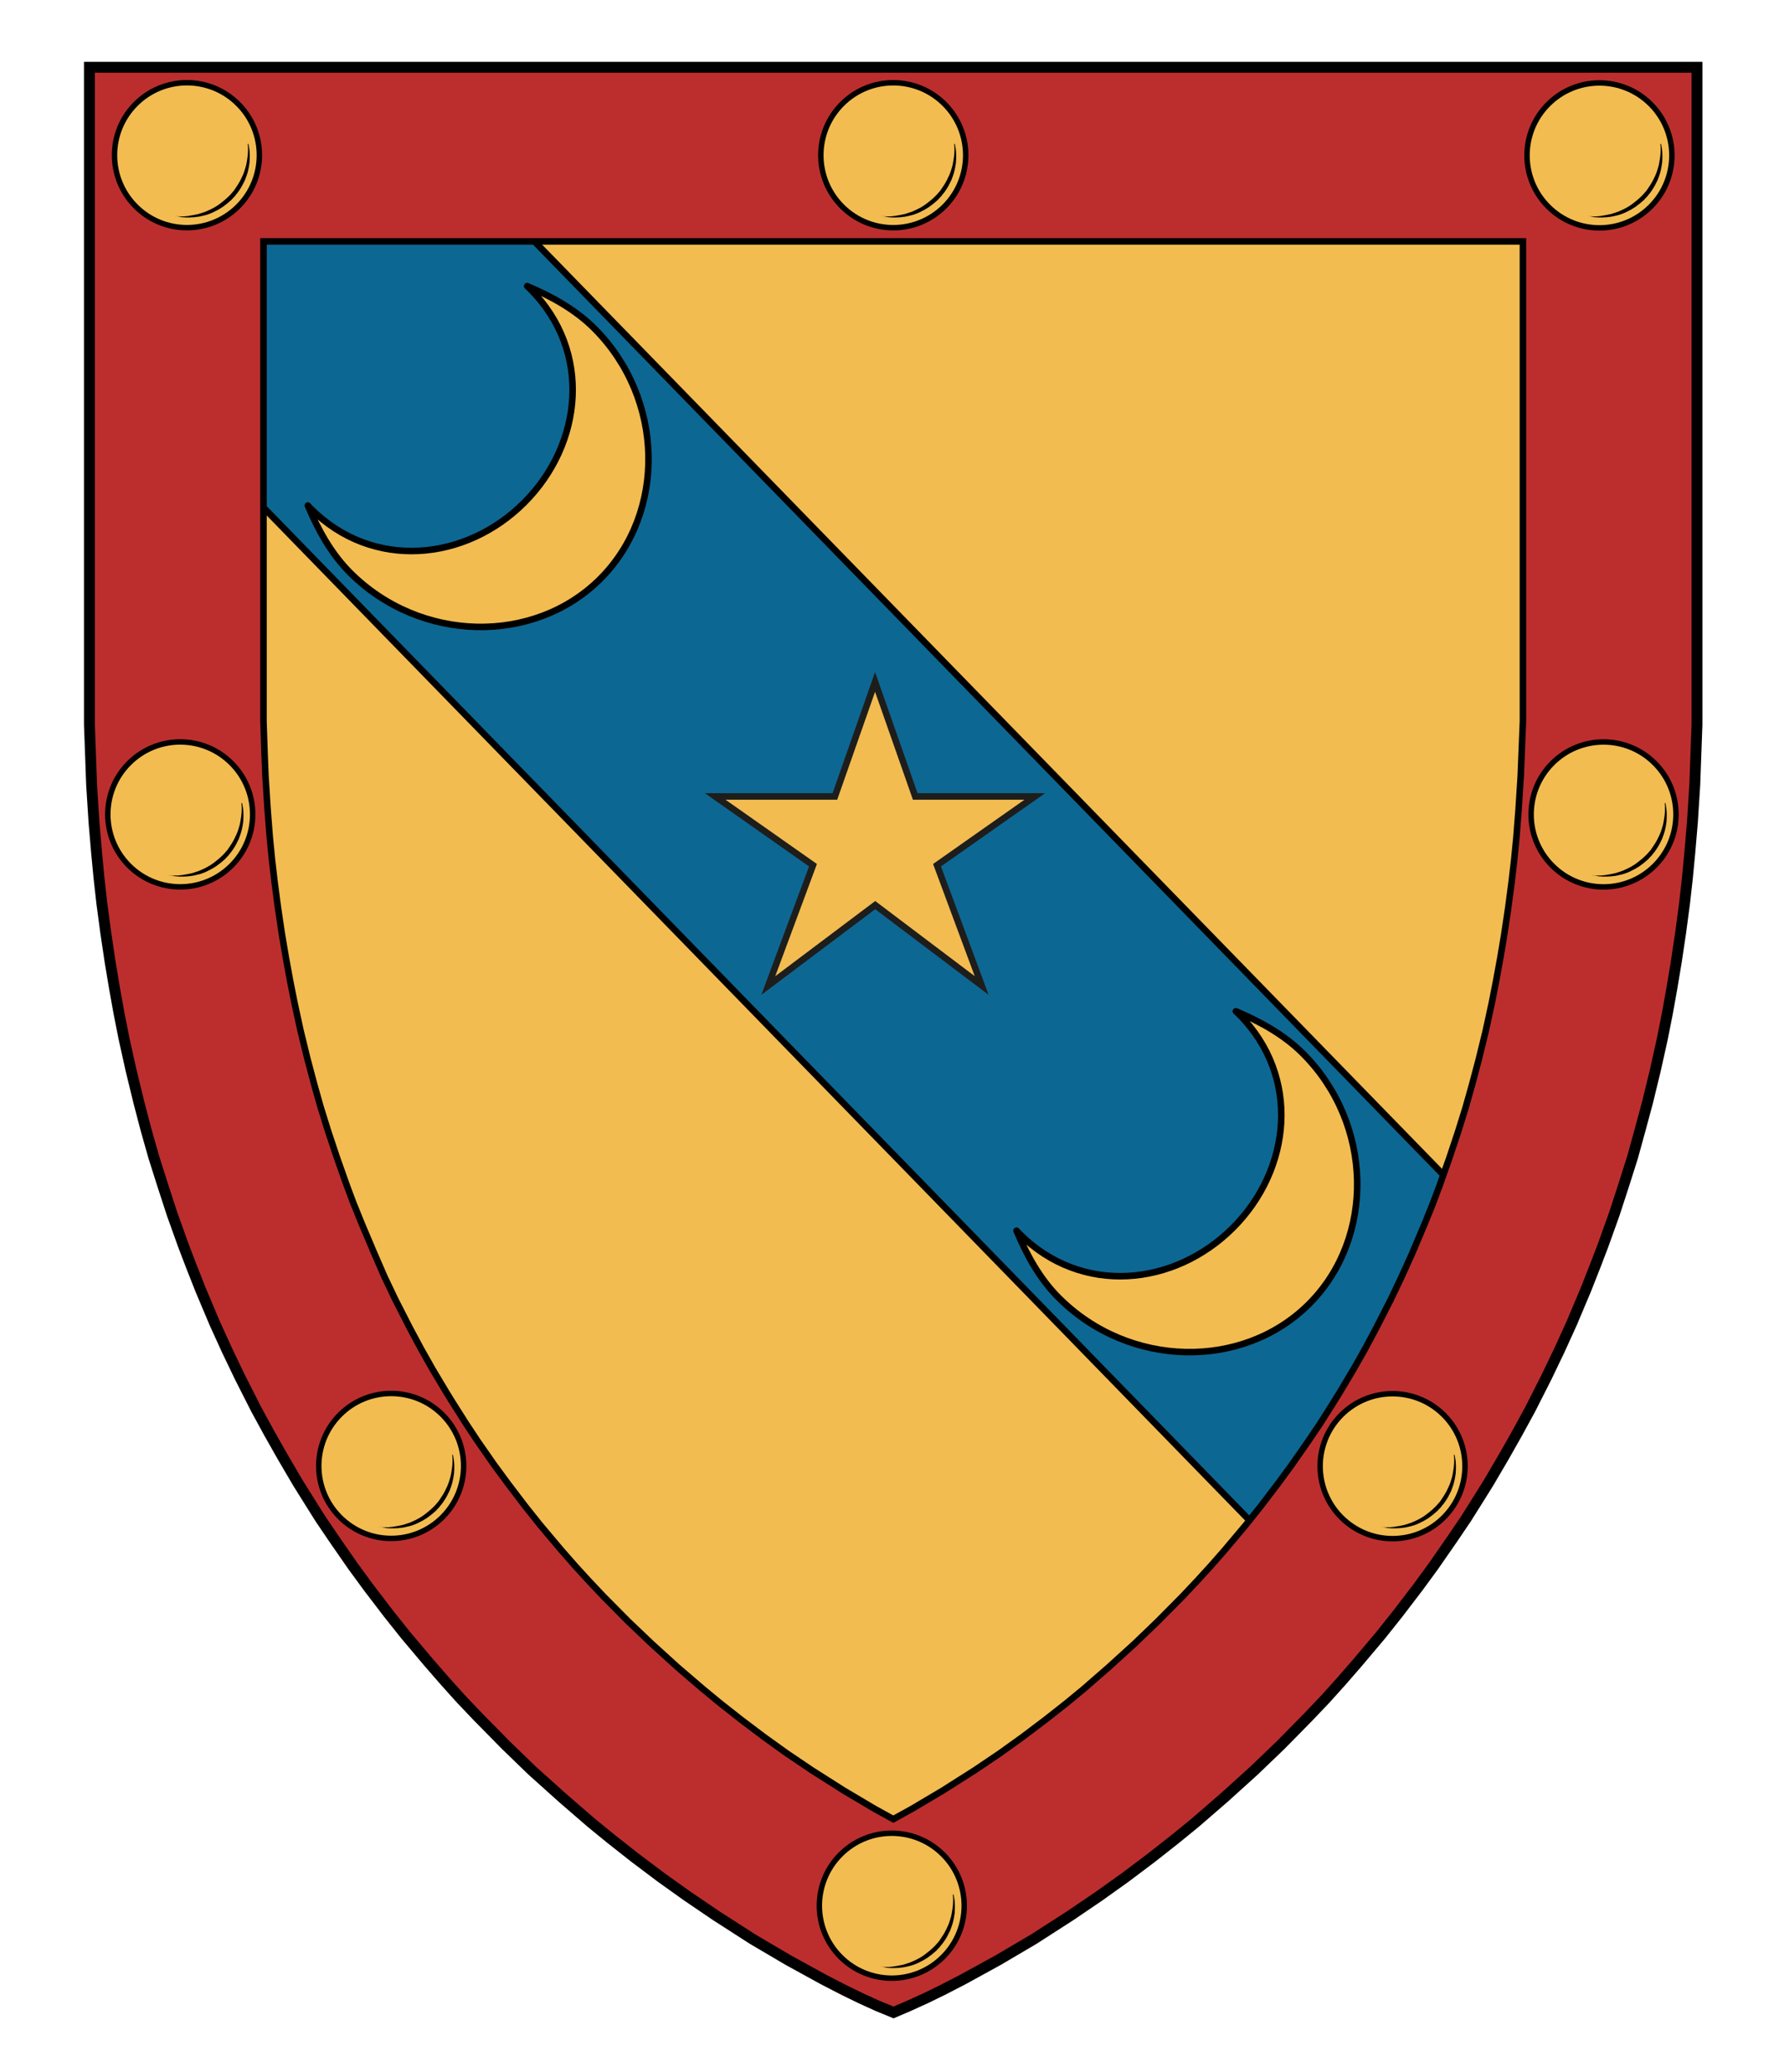<?xml version="1.0" encoding="UTF-8" standalone="no"?>
<!-- Generator: Adobe Illustrator 16.0.0, SVG Export Plug-In . SVG Version: 6.00 Build 0)  -->

<svg
   xmlns:dc="http://purl.org/dc/elements/1.1/"
   xmlns:cc="http://creativecommons.org/ns#"
   xmlns:rdf="http://www.w3.org/1999/02/22-rdf-syntax-ns#"
   xmlns:svg="http://www.w3.org/2000/svg"
   xmlns="http://www.w3.org/2000/svg"
   xmlns:sodipodi="http://sodipodi.sourceforge.net/DTD/sodipodi-0.dtd"
   xmlns:inkscape="http://www.inkscape.org/namespaces/inkscape"
   version="1.1"
   id="Layer_1"
   x="0px"
   y="0px"
   width="820px"
   height="952px"
   viewBox="0 0 820 952"
   enable-background="new 0 0 820 952"
   xml:space="preserve"
   inkscape:version="0.92.2 (5c3e80d, 2017-08-06)"
   sodipodi:docname="Scott Ely.svg"><defs
     id="defs17" /><sodipodi:namedview
     pagecolor="#ffffff"
     bordercolor="#666666"
     borderopacity="1"
     objecttolerance="10"
     gridtolerance="10"
     guidetolerance="10"
     inkscape:pageopacity="0"
     inkscape:pageshadow="2"
     inkscape:window-width="640"
     inkscape:window-height="480"
     id="namedview15"
     showgrid="false"
     inkscape:zoom="0.24789916"
     inkscape:cx="410"
     inkscape:cy="476"
     inkscape:window-x="0"
     inkscape:window-y="0"
     inkscape:window-maximized="0"
     inkscape:current-layer="Layer_1" /><g
     id="g1081"><g
       transform="translate(10,178.7)"
       id="g3_1_"><polygon
         points="591.4,610 599.3,601.7 606.5,593.7 613.9,585.2 624.7,572.4 632.5,562.6 641.6,550.7 649,540.6 657.6,528.2 663.9,518.9 670.5,508.4 674.3,502.3 681.4,490.2 687.4,479.6 693.4,468.6 701,453.6 706.8,441.5 712.4,429.2 718.9,413.8 723.2,402.9 726.8,393.5 732,379 736.4,365.5 740.4,352.9 743.9,340.2 747.3,327.6 750.9,312.8 754.1,298.4 756.4,286.8 758.5,275.1 760.5,263.1 762.5,249.7 764.3,236.2 765.6,224.6 766.7,213.1 767.9,199 769,181.7 769.4,170.5 770,154.2 770,-147.8 31.1,-147.8 31.1,154.2 31.7,170.5 32.1,181.7 33.2,199 34.4,213.1 35.5,224.6 36.8,236.2 38.6,249.7 40.6,263.1 42.6,275.1 44.7,286.8 47,298.4 50.2,312.8 53.8,327.6 57.1,340.2 60.7,352.9 64.7,365.5 69.1,379 74.3,393.5 77.9,402.9 82.2,413.8 88.7,429.2 94.3,441.5 100.1,453.6 107.7,468.6 113.7,479.6 119.7,490.2 126.8,502.3 130.6,508.4 137.2,518.9 143.5,528.2 152.1,540.6 159.5,550.7 168.6,562.6 176.4,572.4 187.2,585.2 194.6,593.7 201.8,601.7 209.7,610 222.6,623.1 234.6,634.7 248.3,647 261.7,658.6 270.9,666.1 281.7,674.6 293.8,683.7 305.7,692.2 319.1,701.3 335.9,712.1 352.2,721.7 368.4,730.6 377.9,735.5 385.7,739.3 393.4,742.8 400.7,745.8 407.7,742.8 415.4,739.3 423.2,735.5 432.7,730.6 448.9,721.7 465.2,712.1 482,701.3 495.4,692.2 507.3,683.7 519.4,674.6 530.2,666.1 539.4,658.6 552.8,647 566.4,634.7 578.5,623.1 "
         style="fill:#f2bc51;fill-opacity:1"
         id="polygon5_1_" /></g><polygon
       style="fill:#0d6793;fill-opacity:1;stroke:#000000;stroke-width:3;stroke-miterlimit:10"
       id="polygon68"
       points="792.5,631 796.3,624.9 803.4,612.9 809.4,602.2 815.4,591.2 823,576.2 828.8,564.1 834.4,551.8 836.6,546.4 279.7,-25.2 157.9,-25.2 153.1,-25.2 153.1,94.9 742.5,700 746.7,695 754.5,685.2 763.6,673.3 771,663.2 779.6,650.8 785.9,641.5 "
       stroke-miterlimit="10"
       transform="translate(-112,56.1)" /><g
       transform="matrix(0.741,0,0,0.741,110.472,108.574)"
       id="g37"
       style="stroke-width:1.349"><polygon
         transform="translate(-400,466)"
         stroke-miterlimit="10"
         points="727.494,-1.547 793.803,-51.388 859.851,-1.547 832.143,-76.134 892.788,-118.743 818.637,-118.743 793.716,-189.758 768.796,-118.743 694.557,-118.743 755.203,-76.134 "
         id="polygon16-4"
         style="fill:#f2bc51;fill-opacity:1;stroke:#1d1d1b;stroke-width:4.047;stroke-miterlimit:10" /></g><path
       inkscape:connector-curvature="0"
       id="path5"
       d="m 700,331.4 -0.6,14.8 -0.4,10.1 -1,15.6 -1,12.8 -1,10.2 -1.2,10.3 -1.6,12.1 -1.8,12.1 -1.8,10.7 -1.9,10.4 -2,10.2 -2.8,12.9 -3.2,13.1 -3,11.3 -3.1,11 -3.4,10.9 -4,12 -4.6,13 -3,8 -3.8,9.4 -5.8,13.7 -4.8,10.6 -5,10.5 -6.8,13.3 -5.1,9.5 -5.2,9.2 -6.4,10.7 -3.1,5 -5.9,9.3 -5.4,8 -7.6,10.9 -6.4,8.7 -8,10.5 -6.7,8.4 -9.6,11.4 -6.4,7.3 -6.3,6.9 -6.8,7.2 -11.5,11.6 -10.4,10 -12,10.9 -11.6,10.1 -7.9,6.5 -9.4,7.4 -10.6,8 -10.3,7.4 -11.7,7.9 -14.8,9.4 -14,8.3 -8.7,4.8 -8.7,-4.8 -14,-8.3 -14.8,-9.4 -11.7,-7.9 -10.3,-7.4 -10.6,-8 -9.4,-7.4 -7.9,-6.5 -11.9,-10.2 -12,-10.9 -10.5,-10 -11.5,-11.6 -6.8,-7.2 -6.3,-6.9 -6.4,-7.3 -9.6,-11.4 -6.7,-8.4 -8,-10.5 -6.4,-8.7 -7.6,-10.9 -5.3,-8 -5.9,-9.3 -3.1,-5 -6.4,-10.7 -5.2,-9.2 -5.1,-9.5 -6.8,-13.3 -5,-10.5 -4.7,-10.8 -5.8,-13.7 -3.8,-9.4 -3,-8 -4.6,-13 -4,-12 -3.4,-10.9 -3.1,-11 -3,-11.3 -3.2,-13.1 -2.8,-12.9 -2,-10.1 -1.9,-10.4 -1.8,-10.6 -1.8,-12.1 -1.6,-12.1 -1.2,-10.3 -1,-10.2 -1,-12.8 -1,-15.6 -0.4,-10.1 -0.5,-14.8 V 110.9 H 700 Z M 780,30.9 H 41.1 v 302 l 0.6,16.3 0.4,11.2 1.1,17.4 1.1,14.1 1.1,11.5 1.3,11.6 1.8,13.5 2,13.5 2,12 2.1,11.7 2.3,11.6 3.2,14.4 3.6,14.7 3.4,12.7 3.6,12.7 3.9,12.6 4.5,13.5 5.2,14.6 3.5,9.3 4.3,10.9 6.5,15.4 5.6,12.3 5.8,12.2 7.6,15 5.9,11 6,10.6 7.1,12 3.8,6.1 6.7,10.4 6.2,9.4 8.6,12.4 7.4,10.1 9.1,11.9 7.9,9.8 10.8,12.8 7.4,8.5 7.2,7.9 7.9,8.4 12.9,13.1 12,11.5 13.6,12.4 13.4,11.5 9.3,7.6 10.7,8.5 12.1,9.1 11.9,8.5 13.4,9.1 16.8,10.7 16.3,9.6 16.2,8.9 9.5,4.9 7.8,3.8 7.7,3.5 7.3,2.9 7,-2.9 7.7,-3.5 7.8,-3.8 9.5,-4.9 16.2,-8.9 16.3,-9.6 16.8,-10.7 13.4,-9.1 11.9,-8.5 12.1,-9.1 10.7,-8.5 9.3,-7.6 13.4,-11.5 13.6,-12.4 12,-11.5 12.9,-13.1 7.9,-8.4 7.2,-7.9 7.4,-8.5 10.8,-12.8 7.9,-9.8 9.1,-11.9 7.4,-10.1 8.6,-12.4 6.2,-9.4 6.7,-10.4 3.8,-6.1 7.1,-12 6,-10.6 5.9,-11 7.6,-15 5.8,-12.2 5.6,-12.3 6.5,-15.4 4.3,-10.9 3.5,-9.3 5.6,-14.8 4.5,-13.5 3.9,-12.6 3.6,-12.7 3.4,-12.7 3.6,-14.7 3.2,-14.4 2.3,-11.6 2.1,-11.7 2,-12 2,-13.5 1.8,-13.5 1.3,-11.6 1.1,-11.5 1.1,-14.1 1.1,-17.4 0.4,-11.2 0.6,-16.3 z"
       style="fill:#bc2e2e;fill-opacity:1;stroke:#000000;stroke-width:3;stroke-miterlimit:10" /><g
       id="g1263"
       transform="translate(10,178.7)"><g
         id="g84"><circle
           r="33.3"
           id="ellipse76"
           cy="-107.4"
           cx="725.2"
           style="fill:#f2bc51;fill-opacity:1;stroke:#000000;stroke-width:2.5;stroke-miterlimit:10"
           transform="matrix(0.707,-0.707,0.707,0.707,288.385,481.342)" /><g
           id="g82-9"><g
             id="g80"><path
               inkscape:connector-curvature="0"
               id="path78"
               d="m 719.9,-79.4 c 0,0 0.2,0 0.6,0 0.4,0 1,0.1 1.7,0.1 0.4,0 0.8,0 1.2,0 0.4,0 0.9,0 1.4,-0.1 0.5,0 1.1,-0.1 1.6,-0.2 0.6,-0.1 1.2,-0.2 1.8,-0.3 1.2,-0.2 2.6,-0.5 3.9,-1 1.4,-0.4 2.8,-1 4.2,-1.7 1.4,-0.7 2.8,-1.5 4.1,-2.5 1.3,-1 2.6,-2 3.8,-3.2 0.3,-0.2 0.6,-0.6 0.9,-0.9 0.3,-0.3 0.6,-0.6 0.8,-0.9 0.3,-0.3 0.5,-0.6 0.8,-0.9 0.2,-0.3 0.5,-0.7 0.7,-1 0.9,-1.3 1.8,-2.7 2.5,-4.1 0.4,-0.7 0.6,-1.4 1,-2.1 0.3,-0.7 0.6,-1.4 0.8,-2.1 0.1,-0.3 0.2,-0.7 0.3,-1 0.1,-0.3 0.2,-0.7 0.3,-1 0.2,-0.7 0.3,-1.3 0.4,-1.9 0.1,-0.6 0.2,-1.2 0.3,-1.8 0.1,-0.6 0.1,-1.1 0.2,-1.6 0.1,-1 0.1,-1.9 0.1,-2.7 0,-0.7 0,-1.3 -0.1,-1.7 0,-0.4 0,-0.6 0,-0.6 h 0.3 c 0,0 0,0.2 0.1,0.6 0.1,0.4 0.2,1 0.3,1.7 0.1,0.8 0.2,1.7 0.2,2.7 0,0.5 0,1.1 0,1.7 0,0.6 -0.1,1.2 -0.1,1.9 -0.2,1.3 -0.4,2.7 -0.8,4.2 -0.2,0.7 -0.4,1.5 -0.7,2.2 -0.1,0.4 -0.3,0.7 -0.4,1.1 -0.1,0.4 -0.3,0.8 -0.5,1.1 -0.7,1.5 -1.5,3 -2.5,4.4 -0.3,0.4 -0.5,0.7 -0.8,1.1 -0.3,0.3 -0.6,0.7 -0.8,1 -0.3,0.4 -0.6,0.7 -0.9,1 -0.3,0.3 -0.6,0.6 -0.9,1 -1.3,1.2 -2.7,2.3 -4.1,3.3 -1.5,1 -3,1.8 -4.5,2.5 -1.5,0.7 -3,1.2 -4.5,1.5 -1.5,0.4 -2.9,0.6 -4.2,0.7 -0.7,0 -1.3,0.1 -1.9,0.1 -0.6,0 -1.2,0 -1.7,0 -0.5,0 -1,-0.1 -1.5,-0.1 -0.5,0 -0.9,-0.1 -1.2,-0.2 -0.8,-0.1 -1.3,-0.3 -1.7,-0.3 -0.3,0.1 -0.5,0 -0.5,0 z" /></g></g></g><g
         id="g94-5"><circle
           r="33.3"
           id="ellipse86"
           cy="696.8"
           cx="400"
           style="fill:#f2bc51;fill-opacity:1;stroke:#000000;stroke-width:2.5;stroke-miterlimit:10"
           transform="matrix(0.707,-0.707,0.707,0.707,-375.535,486.923)" /><g
           id="g92"><g
             id="g90-5"><path
               inkscape:connector-curvature="0"
               id="path88-1"
               d="m 394.7,724.8 c 0,0 0.2,0 0.6,0 0.4,0 1,0.1 1.7,0.1 0.4,0 0.8,0 1.2,0 0.4,0 0.9,0 1.4,-0.1 0.5,0 1.1,-0.1 1.6,-0.2 0.6,-0.1 1.2,-0.2 1.8,-0.3 1.2,-0.2 2.6,-0.5 3.9,-1 1.4,-0.4 2.8,-1 4.2,-1.7 1.4,-0.7 2.8,-1.5 4.1,-2.5 1.3,-1 2.6,-2 3.8,-3.2 0.3,-0.2 0.6,-0.6 0.9,-0.9 0.3,-0.3 0.6,-0.6 0.8,-0.9 0.3,-0.3 0.5,-0.6 0.8,-0.9 0.2,-0.3 0.5,-0.7 0.7,-1 0.9,-1.3 1.8,-2.7 2.5,-4.1 0.4,-0.7 0.6,-1.4 1,-2.1 0.3,-0.7 0.6,-1.4 0.8,-2.1 0.1,-0.3 0.2,-0.7 0.3,-1 0.1,-0.3 0.2,-0.7 0.3,-1 0.2,-0.7 0.3,-1.3 0.4,-1.9 0.1,-0.6 0.2,-1.2 0.3,-1.8 0.1,-0.6 0.1,-1.1 0.2,-1.6 0.1,-1 0.1,-1.9 0.1,-2.7 0,-0.7 0,-1.3 -0.1,-1.7 0,-0.4 0,-0.6 0,-0.6 h 0.3 c 0,0 0,0.2 0.1,0.6 0.1,0.4 0.2,1 0.3,1.7 0.1,0.8 0.2,1.7 0.2,2.7 0,0.5 0,1.1 0,1.7 0,0.6 -0.1,1.2 -0.1,1.9 -0.2,1.3 -0.4,2.7 -0.8,4.2 -0.2,0.7 -0.4,1.5 -0.7,2.2 -0.1,0.4 -0.3,0.7 -0.4,1.1 -0.1,0.4 -0.3,0.8 -0.5,1.1 -0.7,1.5 -1.5,3 -2.5,4.4 -0.3,0.4 -0.5,0.7 -0.8,1.1 -0.3,0.3 -0.6,0.7 -0.8,1 -0.3,0.4 -0.6,0.7 -0.9,1 -0.3,0.3 -0.6,0.6 -0.9,1 -1.3,1.2 -2.7,2.3 -4.1,3.3 -1.5,1 -3,1.8 -4.5,2.5 -1.5,0.7 -3,1.2 -4.5,1.5 -1.5,0.4 -2.9,0.6 -4.2,0.7 -0.7,0 -1.3,0.1 -1.9,0.1 -0.6,0 -1.2,0 -1.7,0 -0.5,0 -1,-0.1 -1.5,-0.1 -0.5,0 -0.9,-0.1 -1.2,-0.2 -0.8,-0.1 -1.3,-0.3 -1.7,-0.3 -0.3,0.1 -0.5,0 -0.5,0 z" /></g></g></g><g
         id="g104"><circle
           r="33.3"
           id="ellipse96"
           cy="195.4"
           cx="727.2"
           style="fill:#f2bc51;fill-opacity:1;stroke:#000000;stroke-width:2.5;stroke-miterlimit:10"
           transform="matrix(0.707,-0.707,0.707,0.707,74.778,571.429)" /><g
           id="g102-6"><g
             id="g100"><path
               inkscape:connector-curvature="0"
               id="path98"
               d="m 721.9,223.4 c 0,0 0.2,0 0.6,0 0.4,0 1,0.1 1.7,0.1 0.4,0 0.8,0 1.2,0 0.4,0 0.9,0 1.4,-0.1 0.5,0 1.1,-0.1 1.6,-0.2 0.6,-0.1 1.2,-0.2 1.8,-0.3 1.2,-0.2 2.6,-0.5 3.9,-1 1.4,-0.4 2.8,-1 4.2,-1.7 1.4,-0.7 2.8,-1.5 4.1,-2.5 1.3,-1 2.6,-2 3.8,-3.2 0.3,-0.2 0.6,-0.6 0.9,-0.9 0.3,-0.3 0.6,-0.6 0.8,-0.9 0.3,-0.3 0.5,-0.6 0.8,-0.9 0.2,-0.3 0.5,-0.7 0.7,-1 0.9,-1.3 1.8,-2.7 2.5,-4.1 0.4,-0.7 0.6,-1.4 1,-2.1 0.3,-0.7 0.6,-1.4 0.8,-2.1 0.1,-0.3 0.2,-0.7 0.3,-1 0.1,-0.3 0.2,-0.7 0.3,-1 0.2,-0.7 0.3,-1.3 0.4,-1.9 0.1,-0.6 0.2,-1.2 0.3,-1.8 0.1,-0.6 0.1,-1.1 0.2,-1.6 0.1,-1 0.1,-1.9 0.1,-2.7 0,-0.7 0,-1.3 -0.1,-1.7 0,-0.4 0,-0.6 0,-0.6 h 0.3 c 0,0 0,0.2 0.1,0.6 0.1,0.4 0.2,1 0.3,1.7 0.1,0.8 0.2,1.7 0.2,2.7 0,0.5 0,1.1 0,1.7 0,0.6 -0.1,1.2 -0.1,1.9 -0.2,1.3 -0.4,2.7 -0.8,4.2 -0.2,0.7 -0.4,1.5 -0.7,2.2 -0.1,0.4 -0.3,0.7 -0.4,1.1 -0.1,0.4 -0.3,0.8 -0.5,1.1 -0.7,1.5 -1.5,3 -2.5,4.4 -0.3,0.4 -0.5,0.7 -0.8,1.1 -0.3,0.3 -0.6,0.7 -0.8,1 -0.3,0.4 -0.6,0.7 -0.9,1 -0.3,0.3 -0.6,0.6 -0.9,1 -1.3,1.2 -2.7,2.3 -4.1,3.3 -1.5,1 -3,1.8 -4.5,2.5 -1.5,0.7 -3,1.2 -4.5,1.5 -1.5,0.4 -2.9,0.6 -4.2,0.7 -0.7,0 -1.3,0.1 -1.9,0.1 -0.6,0 -1.2,0 -1.7,0 -0.5,0 -1,-0.1 -1.5,-0.1 -0.5,0 -0.9,-0.1 -1.2,-0.2 -0.8,-0.1 -1.3,-0.3 -1.7,-0.3 -0.3,0.2 -0.5,0.1 -0.5,0 z" /></g></g></g><g
         id="g114-1"><circle
           r="33.3"
           id="ellipse106"
           cy="494.8"
           cx="630.2"
           style="fill:#f2bc51;fill-opacity:1;stroke:#000000;stroke-width:2.5;stroke-miterlimit:10"
           transform="matrix(0.707,-0.707,0.707,0.707,-165.292,590.576)" /><g
           id="g112"><g
             id="g110-0"><path
               inkscape:connector-curvature="0"
               id="path108-4"
               d="m 625,522.8 c 0,0 0.2,0 0.6,0 0.4,0 1,0.1 1.7,0.1 0.4,0 0.8,0 1.2,0 0.4,0 0.9,0 1.4,-0.1 0.5,0 1.1,-0.1 1.6,-0.2 0.6,-0.1 1.2,-0.2 1.8,-0.3 1.2,-0.2 2.6,-0.5 3.9,-1 1.4,-0.4 2.8,-1 4.2,-1.7 1.4,-0.7 2.8,-1.5 4.1,-2.5 1.3,-1 2.6,-2 3.8,-3.2 0.3,-0.2 0.6,-0.6 0.9,-0.9 0.3,-0.3 0.6,-0.6 0.8,-0.9 0.3,-0.3 0.5,-0.6 0.8,-0.9 0.2,-0.3 0.5,-0.7 0.7,-1 0.9,-1.3 1.8,-2.7 2.5,-4.1 0.4,-0.7 0.6,-1.4 1,-2.1 0.3,-0.7 0.6,-1.4 0.8,-2.1 0.1,-0.3 0.2,-0.7 0.3,-1 0.1,-0.3 0.2,-0.7 0.3,-1 0.2,-0.7 0.3,-1.3 0.4,-1.9 0.1,-0.6 0.2,-1.2 0.3,-1.8 0.1,-0.6 0.1,-1.1 0.2,-1.6 0.1,-1 0.1,-1.9 0.1,-2.7 0,-0.7 0,-1.3 -0.1,-1.7 0,-0.4 0,-0.6 0,-0.6 h 0.3 c 0,0 0,0.2 0.1,0.6 0.1,0.4 0.2,1 0.3,1.7 0.1,0.8 0.2,1.7 0.2,2.7 0,0.5 0,1.1 0,1.7 0,0.6 -0.1,1.2 -0.1,1.9 -0.2,1.3 -0.4,2.7 -0.8,4.2 -0.2,0.7 -0.4,1.5 -0.7,2.2 -0.1,0.4 -0.3,0.7 -0.4,1.1 -0.1,0.4 -0.3,0.8 -0.5,1.1 -0.7,1.5 -1.5,3 -2.5,4.4 -0.3,0.4 -0.5,0.7 -0.8,1.1 -0.3,0.3 -0.6,0.7 -0.8,1 -0.3,0.4 -0.6,0.7 -0.9,1 -0.3,0.3 -0.6,0.6 -0.9,1 -1.3,1.2 -2.7,2.3 -4.1,3.3 -1.5,1 -3,1.8 -4.5,2.5 -1.5,0.7 -3,1.2 -4.5,1.5 -1.5,0.4 -2.9,0.6 -4.2,0.7 -0.7,0 -1.3,0.1 -1.9,0.1 -0.6,0 -1.2,0 -1.7,0 -0.5,0 -1,-0.1 -1.5,-0.1 -0.5,0 -0.9,-0.1 -1.2,-0.2 -0.8,-0.1 -1.3,-0.3 -1.7,-0.3 -0.3,0.1 -0.5,0.1 -0.5,0 z" /></g></g></g><g
         id="g124-1"><circle
           r="33.3"
           id="ellipse116"
           cy="195.4"
           cx="72.9"
           style="fill:#f2bc51;fill-opacity:1;stroke:#000000;stroke-width:2.5;stroke-miterlimit:10"
           transform="matrix(0.707,-0.707,0.707,0.707,-116.841,108.819)" /><g
           id="g122-8"><g
             id="g120"><path
               inkscape:connector-curvature="0"
               id="path118"
               d="m 67.7,223.4 c 0,0 0.2,0 0.6,0 0.4,0 1,0.1 1.7,0.1 0.4,0 0.8,0 1.2,0 0.4,0 0.9,0 1.4,-0.1 0.5,0 1.1,-0.1 1.6,-0.2 0.6,-0.1 1.2,-0.2 1.8,-0.3 1.2,-0.2 2.6,-0.5 3.9,-1 1.4,-0.4 2.8,-1 4.2,-1.7 1.4,-0.7 2.8,-1.5 4.1,-2.5 1.3,-1 2.6,-2 3.8,-3.2 0.3,-0.2 0.6,-0.6 0.9,-0.9 0.3,-0.3 0.6,-0.6 0.8,-0.9 0.3,-0.3 0.5,-0.6 0.8,-0.9 0.2,-0.3 0.5,-0.7 0.7,-1 0.9,-1.3 1.8,-2.7 2.5,-4.1 0.4,-0.7 0.6,-1.4 1,-2.1 0.3,-0.7 0.6,-1.4 0.8,-2.1 0.1,-0.3 0.2,-0.7 0.3,-1 0.1,-0.3 0.2,-0.7 0.3,-1 0.2,-0.7 0.3,-1.3 0.4,-1.9 0.1,-0.6 0.2,-1.2 0.3,-1.8 0.1,-0.6 0.1,-1.1 0.2,-1.6 0.1,-1 0.1,-1.9 0.1,-2.7 0,-0.7 0,-1.3 -0.1,-1.7 0,-0.4 0,-0.6 0,-0.6 h 0.3 c 0,0 0,0.2 0.1,0.6 0.1,0.4 0.2,1 0.3,1.7 0.1,0.8 0.2,1.7 0.2,2.7 0,0.5 0,1.1 0,1.7 0,0.6 -0.1,1.2 -0.1,1.9 -0.2,1.3 -0.4,2.7 -0.8,4.2 -0.2,0.7 -0.4,1.5 -0.7,2.2 -0.1,0.4 -0.3,0.7 -0.4,1.1 -0.1,0.4 -0.3,0.8 -0.5,1.1 -0.7,1.5 -1.5,3 -2.5,4.4 -0.3,0.4 -0.5,0.7 -0.8,1.1 -0.3,0.3 -0.6,0.7 -0.8,1 -0.3,0.4 -0.6,0.7 -0.9,1 -0.3,0.3 -0.6,0.6 -0.9,1 -1.3,1.2 -2.7,2.3 -4.1,3.3 -1.5,1 -3,1.8 -4.5,2.5 -1.5,0.7 -3,1.2 -4.5,1.5 -1.5,0.4 -2.9,0.6 -4.2,0.7 -0.7,0 -1.3,0.1 -1.9,0.1 -0.6,0 -1.2,0 -1.7,0 -0.5,0 -1,-0.1 -1.5,-0.1 -0.5,0 -0.9,-0.1 -1.2,-0.2 -0.8,-0.1 -1.3,-0.3 -1.7,-0.3 -0.3,0.2 -0.5,0.1 -0.5,0 z" /></g></g></g><g
         id="g134"><circle
           r="33.3"
           id="ellipse126"
           cy="494.8"
           cx="169.9"
           style="fill:#f2bc51;fill-opacity:1;stroke:#000000;stroke-width:2.5;stroke-miterlimit:10"
           transform="matrix(0.707,-0.707,0.707,0.707,-300.135,265.036)" /><g
           id="g132-7"><g
             id="g130-2"><path
               inkscape:connector-curvature="0"
               id="path128-7"
               d="m 164.6,522.8 c 0,0 0.2,0 0.6,0 0.4,0 1,0.1 1.7,0.1 0.4,0 0.8,0 1.2,0 0.4,0 0.9,0 1.4,-0.1 0.5,0 1.1,-0.1 1.6,-0.2 0.6,-0.1 1.2,-0.2 1.8,-0.3 1.2,-0.2 2.6,-0.5 3.9,-1 1.4,-0.4 2.8,-1 4.2,-1.7 1.4,-0.7 2.8,-1.5 4.1,-2.5 1.3,-1 2.6,-2 3.8,-3.2 0.3,-0.2 0.6,-0.6 0.9,-0.9 0.3,-0.3 0.6,-0.6 0.8,-0.9 0.3,-0.3 0.5,-0.6 0.8,-0.9 0.2,-0.3 0.5,-0.7 0.7,-1 0.9,-1.3 1.8,-2.7 2.5,-4.1 0.4,-0.7 0.6,-1.4 1,-2.1 0.3,-0.7 0.6,-1.4 0.8,-2.1 0.1,-0.3 0.2,-0.7 0.3,-1 0.1,-0.3 0.2,-0.7 0.3,-1 0.2,-0.7 0.3,-1.3 0.4,-1.9 0.1,-0.6 0.2,-1.2 0.3,-1.8 0.1,-0.6 0.1,-1.1 0.2,-1.6 0.1,-1 0.1,-1.9 0.1,-2.7 0,-0.7 0,-1.3 -0.1,-1.7 0,-0.4 0,-0.6 0,-0.6 h 0.3 c 0,0 0,0.2 0.1,0.6 0.1,0.4 0.2,1 0.3,1.7 0.1,0.8 0.2,1.7 0.2,2.7 0,0.5 0,1.1 0,1.7 0,0.6 -0.1,1.2 -0.1,1.9 -0.2,1.3 -0.4,2.7 -0.8,4.2 -0.2,0.7 -0.4,1.5 -0.7,2.2 -0.1,0.4 -0.3,0.7 -0.4,1.1 -0.1,0.4 -0.3,0.8 -0.5,1.1 -0.7,1.5 -1.5,3 -2.5,4.4 -0.3,0.4 -0.5,0.7 -0.8,1.1 -0.3,0.3 -0.6,0.7 -0.8,1 -0.3,0.4 -0.6,0.7 -0.9,1 -0.3,0.3 -0.6,0.6 -0.9,1 -1.3,1.2 -2.7,2.3 -4.1,3.3 -1.5,1 -3,1.8 -4.5,2.5 -1.5,0.7 -3,1.2 -4.5,1.5 -1.5,0.4 -2.9,0.6 -4.2,0.7 -0.7,0 -1.3,0.1 -1.9,0.1 -0.6,0 -1.2,0 -1.7,0 -0.5,0 -1,-0.1 -1.5,-0.1 -0.5,0 -0.9,-0.1 -1.2,-0.2 -0.8,-0.1 -1.3,-0.3 -1.7,-0.3 -0.3,0.1 -0.5,0.1 -0.5,0 z" /></g></g></g><g
         id="g144-7"><circle
           r="33.3"
           id="ellipse136"
           cy="-107.4"
           cx="400.6"
           style="fill:#f2bc51;fill-opacity:1;stroke:#000000;stroke-width:2.5;stroke-miterlimit:10"
           transform="matrix(0.707,-0.707,0.707,0.707,193.29,251.763)" /><g
           id="g142-9"><g
             id="g140"><path
               inkscape:connector-curvature="0"
               id="path138"
               d="m 395.3,-79.4 c 0,0 0.2,0 0.6,0 0.4,0 1,0.1 1.7,0.1 0.4,0 0.8,0 1.2,0 0.4,0 0.9,0 1.4,-0.1 0.5,0 1.1,-0.1 1.6,-0.2 0.6,-0.1 1.2,-0.2 1.8,-0.3 1.2,-0.2 2.6,-0.5 3.9,-1 1.4,-0.4 2.8,-1 4.2,-1.7 1.4,-0.7 2.8,-1.5 4.1,-2.5 1.3,-1 2.6,-2 3.8,-3.2 0.3,-0.2 0.6,-0.6 0.9,-0.9 0.3,-0.3 0.6,-0.6 0.8,-0.9 0.3,-0.3 0.5,-0.6 0.8,-0.9 0.2,-0.3 0.5,-0.7 0.7,-1 0.9,-1.3 1.8,-2.7 2.5,-4.1 0.4,-0.7 0.6,-1.4 1,-2.1 0.3,-0.7 0.6,-1.4 0.8,-2.1 0.1,-0.3 0.2,-0.7 0.3,-1 0.1,-0.3 0.2,-0.7 0.3,-1 0.2,-0.7 0.3,-1.3 0.4,-1.9 0.1,-0.6 0.2,-1.2 0.3,-1.8 0.1,-0.6 0.1,-1.1 0.2,-1.6 0.1,-1 0.1,-1.9 0.1,-2.7 0,-0.7 0,-1.3 -0.1,-1.7 0,-0.4 0,-0.6 0,-0.6 h 0.3 c 0,0 0,0.2 0.1,0.6 0.1,0.4 0.2,1 0.3,1.7 0.1,0.8 0.2,1.7 0.2,2.7 0,0.5 0,1.1 0,1.7 0,0.6 -0.1,1.2 -0.1,1.9 -0.2,1.3 -0.4,2.7 -0.8,4.2 -0.2,0.7 -0.4,1.5 -0.7,2.2 -0.1,0.4 -0.3,0.7 -0.4,1.1 -0.1,0.4 -0.3,0.8 -0.5,1.1 -0.7,1.5 -1.5,3 -2.5,4.4 -0.3,0.4 -0.5,0.7 -0.8,1.1 -0.3,0.3 -0.6,0.7 -0.8,1 -0.3,0.4 -0.6,0.7 -0.9,1 -0.3,0.3 -0.6,0.6 -0.9,1 -1.3,1.2 -2.7,2.3 -4.1,3.3 -1.5,1 -3,1.8 -4.5,2.5 -1.5,0.7 -3,1.2 -4.5,1.5 -1.5,0.4 -2.9,0.6 -4.2,0.7 -0.7,0 -1.3,0.1 -1.9,0.1 -0.6,0 -1.2,0 -1.7,0 -0.5,0 -1,-0.1 -1.5,-0.1 -0.5,0 -0.9,-0.1 -1.2,-0.2 -0.8,-0.1 -1.3,-0.3 -1.7,-0.3 -0.3,0.1 -0.5,0 -0.5,0 z" /></g></g></g><g
         id="g154-1"><circle
           r="33.3"
           id="ellipse146"
           cy="-107.4"
           cx="75.9"
           style="fill:#f2bc51;fill-opacity:1;stroke:#000000;stroke-width:2.5;stroke-miterlimit:10"
           transform="matrix(0.707,-0.707,0.707,0.707,98.195,22.185)" /><g
           id="g152"><g
             id="g150-5"><path
               inkscape:connector-curvature="0"
               id="path148"
               d="m 70.6,-79.4 c 0,0 0.2,0 0.6,0 0.4,0 1,0.1 1.7,0.1 0.4,0 0.8,0 1.2,0 0.4,0 0.9,0 1.4,-0.1 0.5,0 1.1,-0.1 1.6,-0.2 0.6,-0.1 1.2,-0.2 1.8,-0.3 1.2,-0.2 2.6,-0.5 3.9,-1 1.4,-0.4 2.8,-1 4.2,-1.7 1.4,-0.7 2.8,-1.5 4.1,-2.5 1.3,-1 2.6,-2 3.8,-3.2 0.3,-0.2 0.6,-0.6 0.9,-0.9 0.3,-0.3 0.6,-0.6 0.8,-0.9 0.3,-0.3 0.5,-0.6 0.8,-0.9 0.2,-0.3 0.5,-0.7 0.7,-1 0.9,-1.3 1.8,-2.7 2.5,-4.1 0.4,-0.7 0.6,-1.4 1,-2.1 0.3,-0.7 0.6,-1.4 0.8,-2.1 0.1,-0.3 0.2,-0.7 0.3,-1 0.1,-0.3 0.2,-0.7 0.3,-1 0.2,-0.7 0.3,-1.3 0.4,-1.9 0.1,-0.6 0.2,-1.2 0.3,-1.8 0.1,-0.6 0.1,-1.1 0.2,-1.6 0.1,-1 0.1,-1.9 0.1,-2.7 0,-0.7 0,-1.3 -0.1,-1.7 0,-0.4 0,-0.6 0,-0.6 h 0.3 c 0,0 0,0.2 0.1,0.6 0.1,0.4 0.2,1 0.3,1.7 0.1,0.8 0.2,1.7 0.2,2.7 0,0.5 0,1.1 0,1.7 0,0.6 -0.1,1.2 -0.1,1.9 -0.2,1.3 -0.4,2.7 -0.8,4.2 -0.2,0.7 -0.4,1.5 -0.7,2.2 -0.1,0.4 -0.3,0.7 -0.4,1.1 -0.1,0.4 -0.3,0.8 -0.5,1.1 -0.7,1.5 -1.5,3 -2.5,4.4 -0.3,0.4 -0.5,0.7 -0.8,1.1 -0.3,0.3 -0.6,0.7 -0.8,1 -0.3,0.4 -0.6,0.7 -0.9,1 -0.3,0.3 -0.6,0.6 -0.9,1 -1.3,1.2 -2.7,2.3 -4.1,3.3 -1.5,1 -3,1.8 -4.5,2.5 -1.5,0.7 -3,1.2 -4.5,1.5 -1.5,0.4 -2.9,0.6 -4.2,0.7 -0.7,0 -1.3,0.1 -1.9,0.1 -0.6,0 -1.2,0 -1.7,0 -0.5,0 -1,-0.1 -1.5,-0.1 -0.5,0 -0.9,-0.1 -1.2,-0.2 -0.8,-0.1 -1.3,-0.3 -1.7,-0.3 -0.3,0.1 -0.5,0 -0.5,0 z" /></g></g></g></g><path
       style="fill:#f2bc51;stroke:#000000;stroke-width:3;stroke-linejoin:round;stroke-miterlimit:10"
       inkscape:connector-curvature="0"
       id="path16-8"
       d="m 141.481,232.232 c 0.445,0.445 0.89,0.964 1.334,1.408 28.54,28.537 71.239,24.164 98.148,-2.743 26.909,-26.907 31.283,-69.528 2.743,-98.139 -0.445,-0.445 -0.964,-0.889 -1.408,-1.334 11.045,4.67 22.091,10.674 30.838,19.42 32.321,32.318 33.21,84.649 2.817,115.039 -30.393,30.391 -82.729,29.501 -115.05,-2.817 -8.747,-8.747 -14.752,-19.791 -19.422,-30.835 z"
       stroke-miterlimit="10" /><path
       style="fill:#f2bc51;stroke:#000000;stroke-width:3;stroke-linejoin:round;stroke-miterlimit:10"
       inkscape:connector-curvature="0"
       id="path14-8"
       d="m 467.238,565.376 c 0.445,0.445 0.89,0.964 1.334,1.408 28.54,28.537 71.239,24.164 98.148,-2.743 26.835,-26.833 31.283,-69.528 2.743,-98.139 -0.445,-0.445 -0.964,-0.889 -1.408,-1.334 11.045,4.67 22.091,10.674 30.838,19.42 32.321,32.318 33.21,84.649 2.817,115.039 -30.393,30.391 -82.729,29.501 -115.05,-2.817 -8.747,-8.672 -14.752,-19.717 -19.422,-30.835 z"
       stroke-miterlimit="10" /><g
       transform="translate(10,178.7)"
       id="g67_1_"><polygon
         points="591.4,610 599.3,601.7 606.5,593.7 613.9,585.2 624.7,572.4 632.5,562.6 641.6,550.7 649,540.6 657.6,528.2 663.9,518.9 670.5,508.4 674.3,502.3 681.4,490.2 687.4,479.6 693.4,468.6 701,453.6 706.8,441.5 712.4,429.2 718.9,413.8 723.2,402.9 726.8,393.5 732,379 736.4,365.5 740.4,352.9 743.9,340.2 747.3,327.6 750.9,312.8 754.1,298.4 756.4,286.8 758.5,275.1 760.5,263.1 762.5,249.7 764.3,236.2 765.6,224.6 766.7,213.1 767.9,199 769,181.7 769.4,170.5 770,154.2 770,-147.8 31.1,-147.8 31.1,154.2 31.7,170.5 32.1,181.7 33.2,199 34.4,213.1 35.5,224.6 36.8,236.2 38.6,249.7 40.6,263.1 42.6,275.1 44.7,286.8 47,298.4 50.2,312.8 53.8,327.6 57.1,340.2 60.7,352.9 64.7,365.5 69.1,379 74.3,393.5 77.9,402.9 82.2,413.8 88.7,429.2 94.3,441.5 100.1,453.6 107.7,468.6 113.7,479.6 119.7,490.2 126.8,502.3 130.6,508.4 137.2,518.9 143.5,528.2 152.1,540.6 159.5,550.7 168.6,562.6 176.4,572.4 187.2,585.2 194.6,593.7 201.8,601.7 209.7,610 222.6,623.1 234.6,634.7 248.3,647 261.7,658.6 270.9,666.1 281.7,674.6 293.8,683.7 305.7,692.2 319.1,701.3 335.9,712.1 352.2,721.7 368.4,730.6 377.9,735.5 385.7,739.3 393.4,742.8 400.7,745.8 407.7,742.8 415.4,739.3 423.2,735.5 432.7,730.6 448.9,721.7 465.2,712.1 482,701.3 495.4,692.2 507.3,683.7 519.4,674.6 530.2,666.1 539.4,658.6 552.8,647 566.4,634.7 578.5,623.1 "
         style="fill:none;stroke:#000000;stroke-width:5;stroke-miterlimit:10"
         id="polygon69_1_" /></g></g></svg>